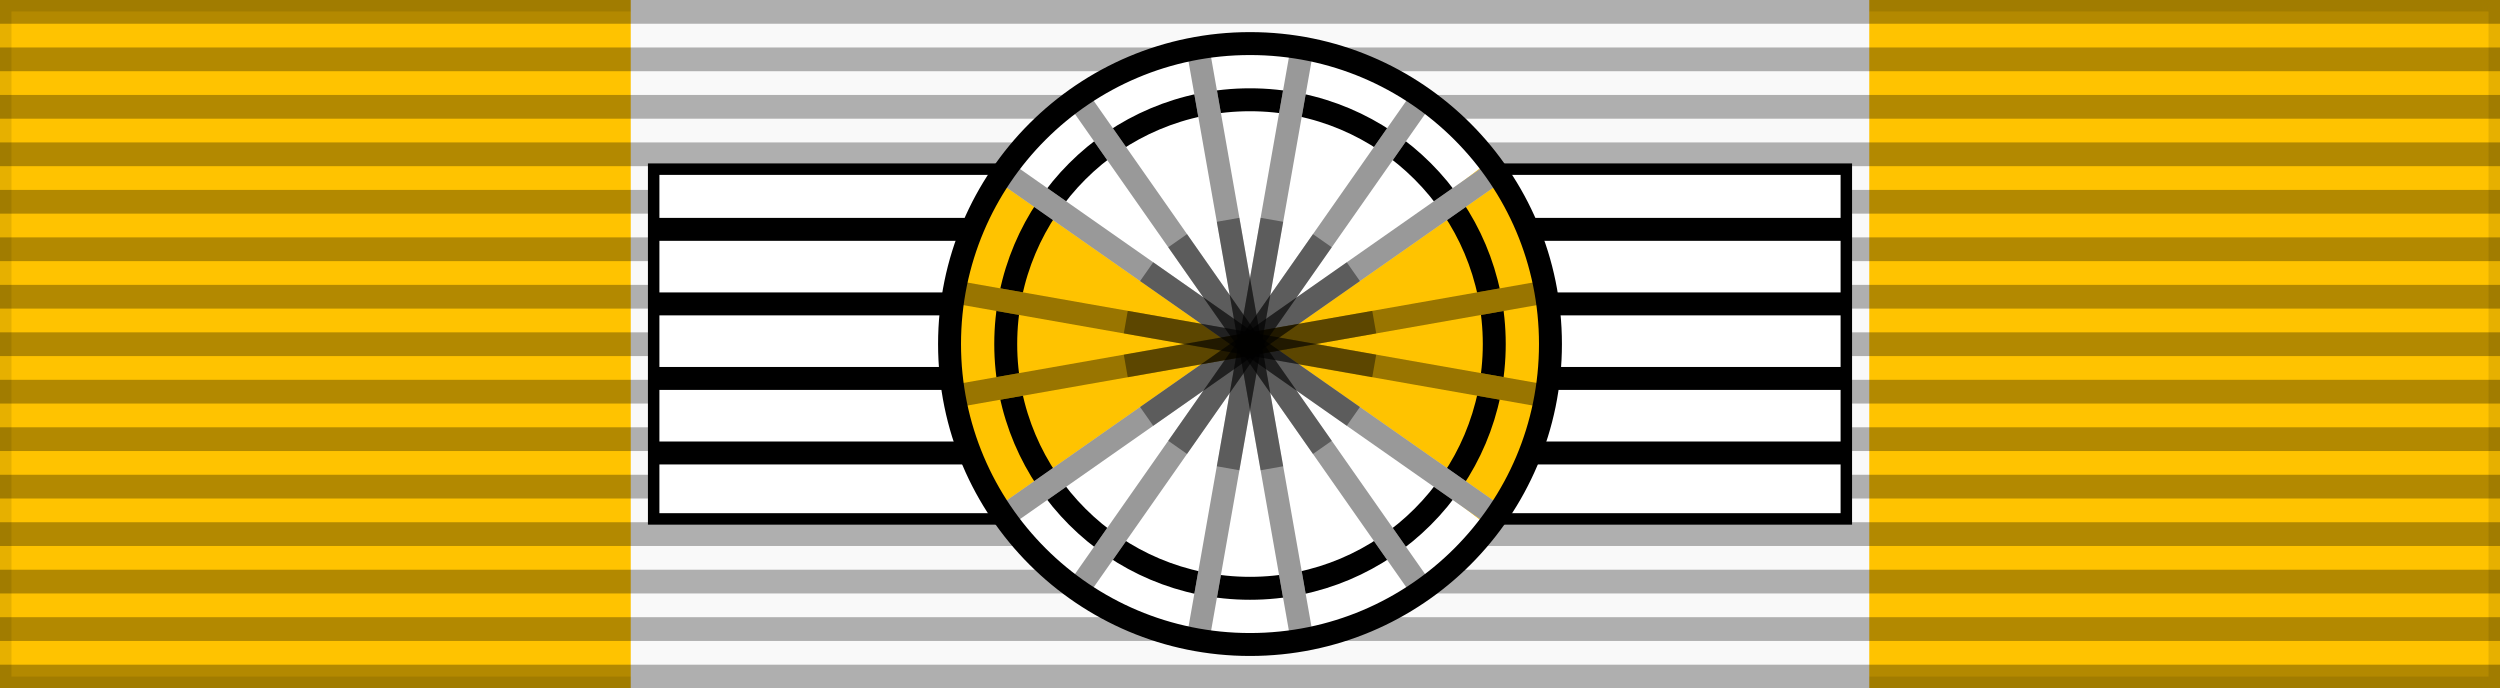 <?xml version="1.0" encoding="UTF-8"?>
<svg xmlns="http://www.w3.org/2000/svg" width="218" height="60">
<rect width="100%" height="100%" fill="#808080" stroke="none"/>
<rect width="218" height="60" style="fill:#ffc300;stroke:#000;stroke-width:2;stroke-opacity:.1"/>
<rect width="108" height="60" x="55" fill="#f9f9f9"/>
<path d="m109,0v60" style="stroke:#000;stroke-width:218;stroke-dasharray:2.07;opacity:.3"/>
<g stroke="#000" stroke-width="1" style="fill:#ffffff">
<path d="M57,14.75h104v30.5h-104z" fill="#ff0" style="fill:#ffffff"/> </g>
<g fill="none" stroke="#000" stroke-width="2">
<path d="M57,20h104"/>
<path d="M57,26.5h104"/>
<path d="M57,33h104"/>
<path d="M57,39.5h104"/> </g>
<circle cx="109" cy="30" r="26.2" fill="#ffc300"/>
<path style="fill:#ffffff" type="arc"
 cx="109" cy="-30" rx="26.2" ry="26.2" start="3.787" end="5.63"
 d="m 88.076,-45.768 a 26.2,26.2 0 0 1 20.833,-10.432 26.2,26.2 0 0 1 20.905,10.287 L 109,-30 Z"
 transform="scale(1,-1)"/>
<path style="fill:#ffffff" type="arc"
 cx="109" cy="30" rx="26.2" ry="26.2" start="3.787" end="5.63"
 d="M 88.076,14.232 A 26.2,26.2 0 0 1 108.909,3.8 26.2,26.2 0 0 1 129.814,14.087 L 109,30 Z" />
<circle cx="109" cy="30" r="21.3" fill="none" stroke="#000" stroke-width="2"/>
<g fill="none" stroke="#ffc300" stroke-width="2">
  <path transform="rotate(10 109,30)" d="M82.8,30h52.4"/>
  <path transform="rotate(35 109,30)" d="M82.8,30h52.4" style="stroke:#ffffff"/>
  <path transform="rotate(55 109,30)" d="M82.8,30h52.4" style="stroke:#ffffff"/>
  <path transform="rotate(80 109,30)" d="M82.8,30h52.4" style="stroke:#ffffff"/>
  <path transform="rotate(100 109,30)" d="M82.8,30h52.4" style="stroke:#ffffff"/>
  <path transform="rotate(125 109,30)" d="M82.8,30h52.4" style="stroke:#ffffff"/>
  <path transform="rotate(145 109,30)" d="M82.8,30h52.4" style="stroke:#ffffff"/>
  <path transform="rotate(170 109,30)" d="M82.8,30h52.4"/>
</g>
<g fill="none" stroke="#000" stroke-width="2" stroke-opacity=".4">
  <path transform="rotate(10 109,30)" d="M82.8,30h52.4"/>
  <path transform="rotate(35 109,30)" d="M82.8,30h52.4" style="stroke:#000000"/>
  <path transform="rotate(55 109,30)" d="M82.8,30h52.4" style="stroke:#000000"/>
  <path transform="rotate(80 109,30)" d="M82.8,30h52.4" style="stroke:#000000"/>
  <path transform="rotate(100 109,30)" d="M82.8,30h52.4" style="stroke:#000000"/>
  <path transform="rotate(125 109,30)" d="M82.8,30h52.4" style="stroke:#000000"/>
  <path transform="rotate(145 109,30)" d="M82.8,30h52.4" style="stroke:#000000"/>
  <path transform="rotate(170 109,30)" d="M82.8,30h52.4"/>
</g>
<g fill="none" stroke="#000" stroke-width="2" stroke-opacity=".4">
  <path transform="rotate(10 109,30)" d="M98,30h22"/>
  <path transform="rotate(35 109,30)" d="M98,30h22"/>
  <path transform="rotate(55 109,30)" d="M98,30h22"/>
  <path transform="rotate(80 109,30)" d="M98,30h22"/>
  <path transform="rotate(100 109,30)" d="M98,30h22"/>
  <path transform="rotate(125 109,30)" d="M98,30h22"/>
  <path transform="rotate(145 109,30)" d="M98,30h22"/>
  <path transform="rotate(170 109,30)" d="M98,30h22"/>
</g>
<circle cx="109" cy="30" r="26.2" fill="none" stroke="#000" stroke-width="2"/>
</svg>